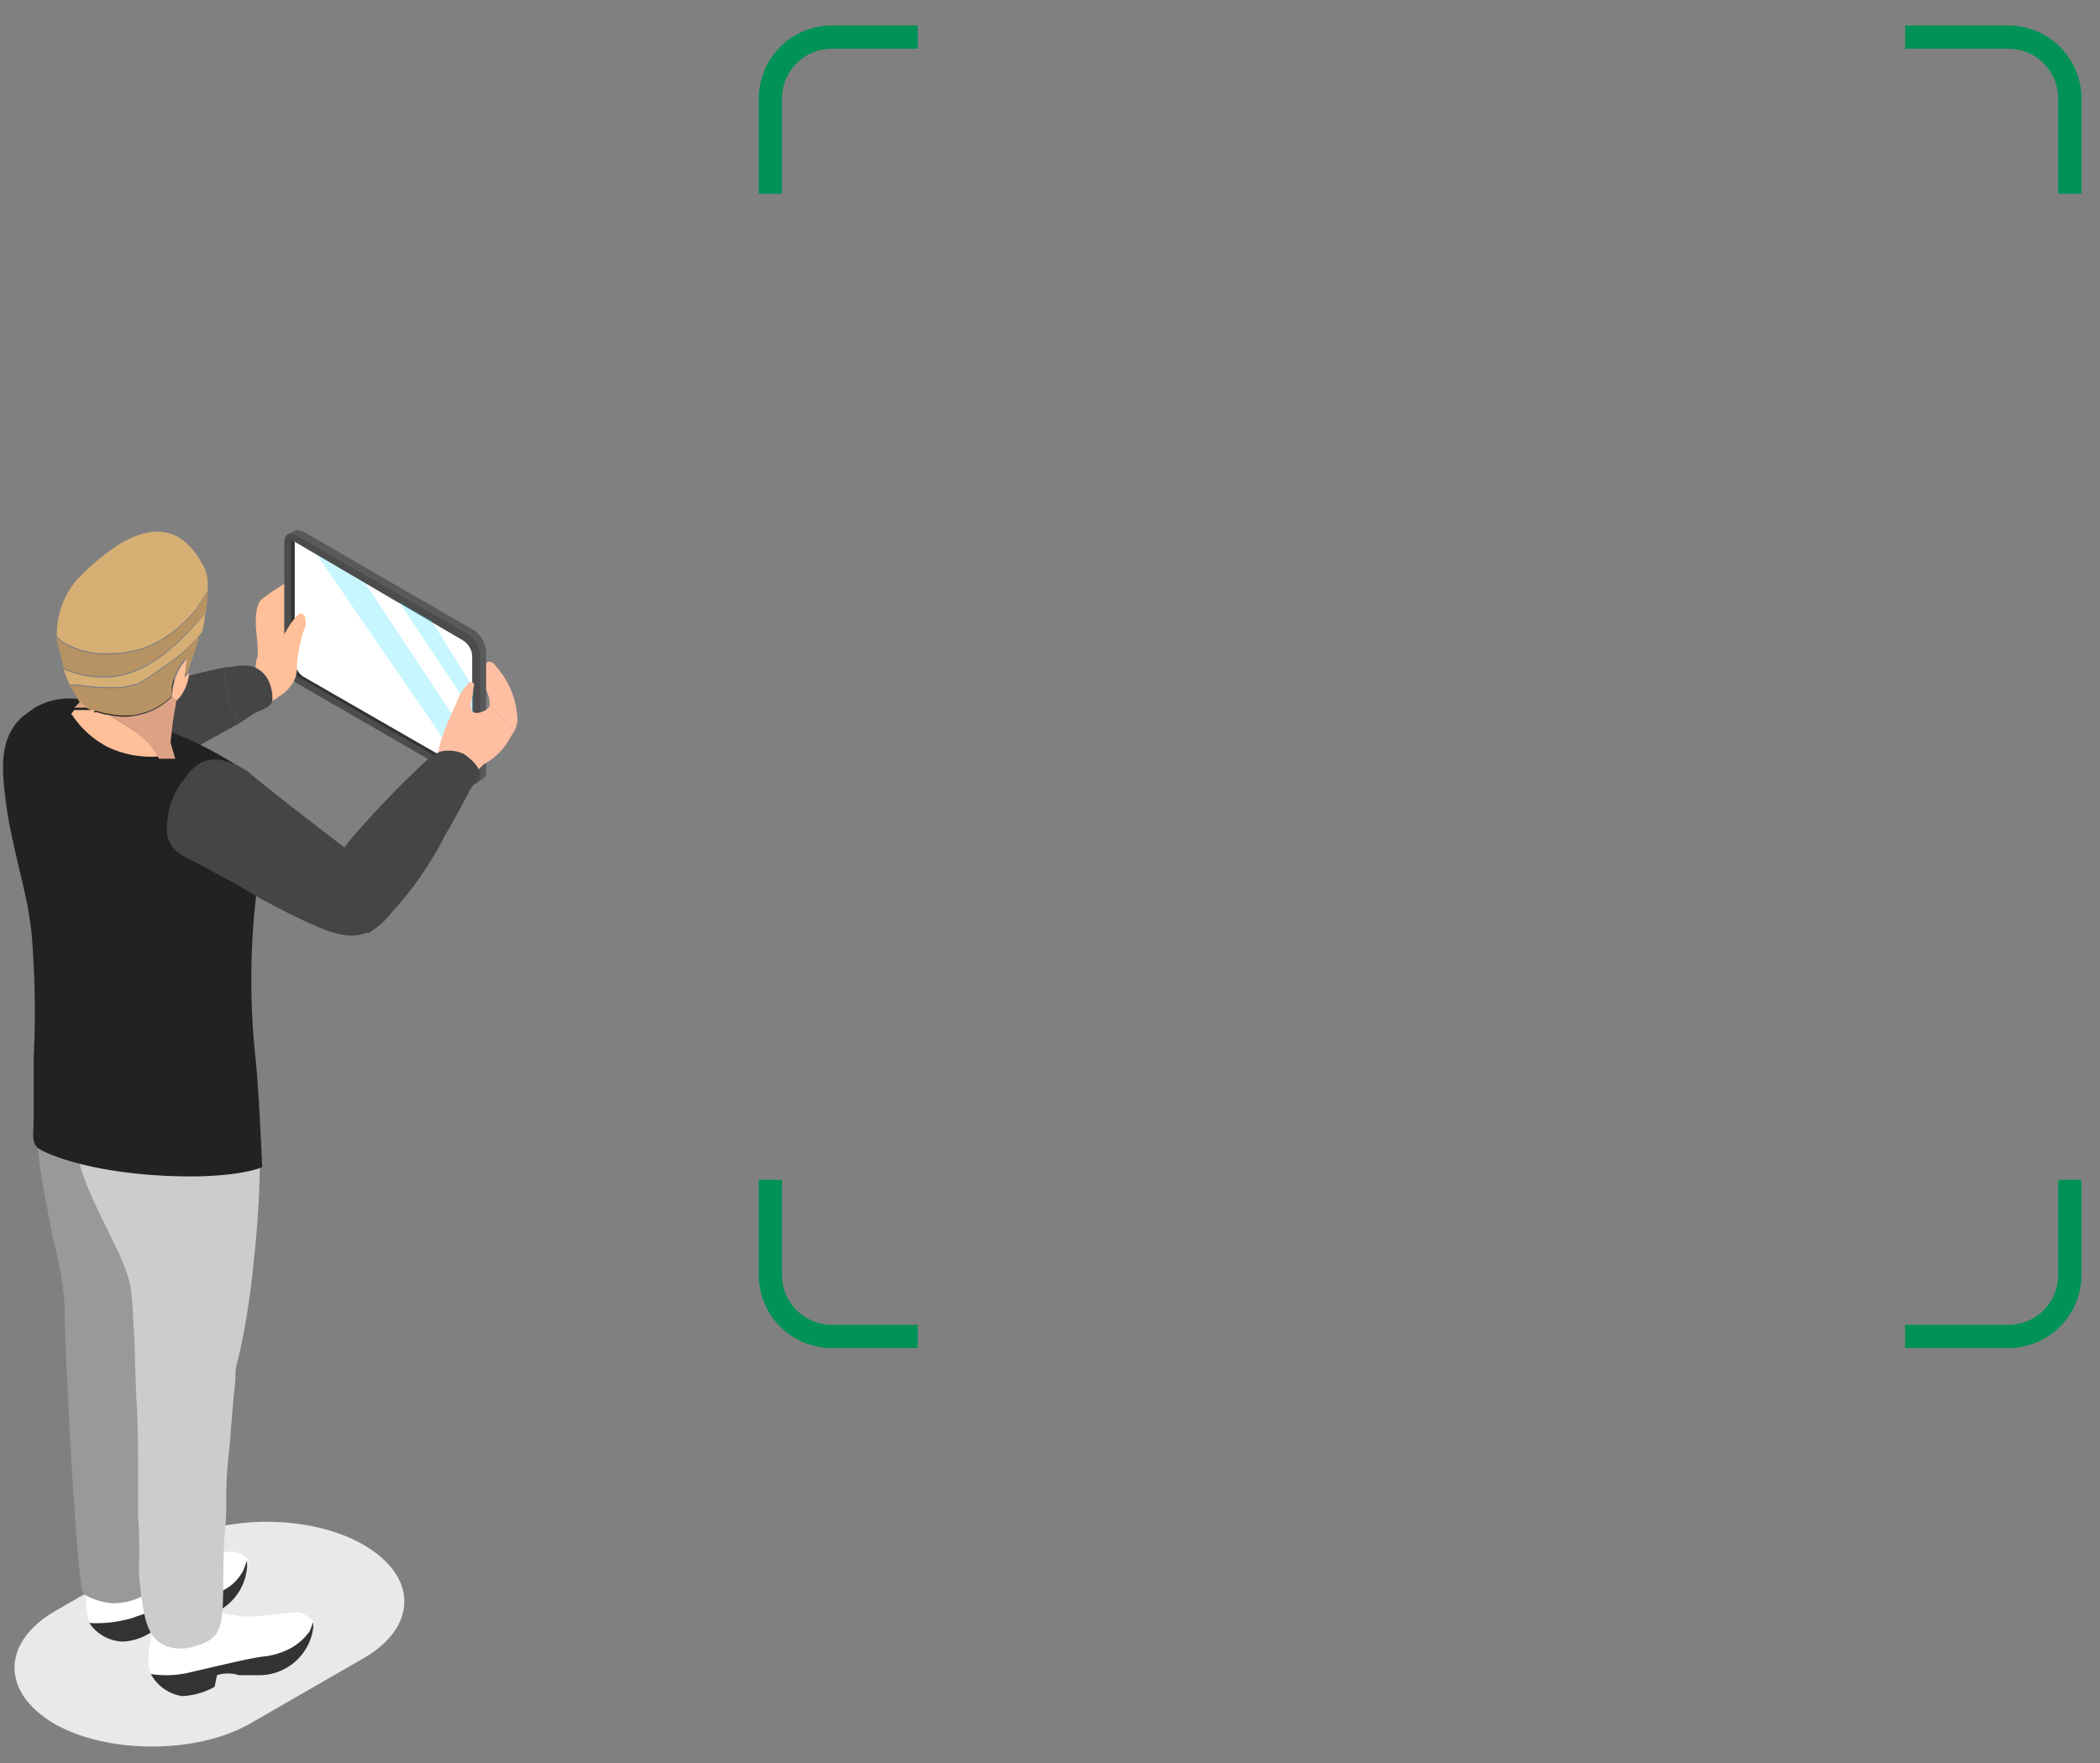 <svg xmlns="http://www.w3.org/2000/svg" xmlns:xlink="http://www.w3.org/1999/xlink" width="181" height="152" viewBox="0 0 181 152"><rect x="0" y="0" width="181" height="152" fill="#808080" stroke="none"/><defs><style>.cls-1{fill:#595959;}.cls-2{isolation:isolate;}.cls-3{fill:#e9e9e9;}.cls-4{fill:#ffbfa2;}.cls-21,.cls-5{fill:#ffbf99;}.cls-6{fill:#454545;}.cls-7{clip-path:url(#clip-path);}.cls-8{clip-path:url(#clip-path-2);}.cls-9{fill:#4c4c4c;}.cls-10,.cls-14{fill:#333;}.cls-11,.cls-13{fill:#fff;}.cls-12{fill:#47e0ff;opacity:0.3;mix-blend-mode:screen;}.cls-13,.cls-14,.cls-19,.cls-20,.cls-21,.cls-22{fill-rule:evenodd;}.cls-15{fill:#6e4cb3;}.cls-16{fill:#999;}.cls-17{fill:#ccc;}.cls-18{fill:#222;}.cls-19{fill:#b79363;}.cls-20{fill:#d6af75;}.cls-22{fill:#dda285;}.cls-23{fill:#009257;}</style><clipPath id="clip-path"><path id="SVGID" class="cls-1" d="M41,67.5l.5-.3a.7.7,0,0,0,.4-.7l-.6.3C41.3,67.2,41.2,67.4,41,67.5Z"/></clipPath><clipPath id="clip-path-2"><path id="SVGID-2" data-name="SVGID" class="cls-1" d="M41.4,56.5l.5-.3a2.5,2.5,0,0,0-1.1-1.9l-.5.3A2.5,2.5,0,0,1,41.4,56.5Z"/></clipPath></defs><g class="cls-2"><g id="Calque_1" data-name="Calque 1"><path class="cls-3" d="M31.4,142.9l-9.9,5.7c-4.6,2.6-12.2,2.6-16.8,0h0c-4.6-2.7-4.6-7,0-9.7l9.9-5.7c4.6-2.7,12.2-2.7,16.8,0h0C36,135.9,36,140.2,31.4,142.9Z"/><path class="cls-4" d="M42.8,57.5c-.2-.3-.5-.6-.8-.4s-.3.7-.4.9a5.1,5.1,0,0,0,.2,1.3,2.8,2.8,0,0,1,.4,1.2v.4a20.9,20.9,0,0,1,2.2,2,3.1,3.1,0,0,0,.2-.8A7.2,7.2,0,0,0,42.8,57.5Z"/><path class="cls-5" d="M22.2,58.1h-.1a2.6,2.6,0,0,1,.1-1.5c.1-1.3-.3-2.6-.1-3.8a2.1,2.1,0,0,1,.4-1.1l.8-.6,1.4-.9a6.5,6.5,0,0,1,.4,5.3Z"/><path class="cls-6" d="M19.5,57.5c-2.9.6-5.8,1.4-8.7,2.3a7.4,7.4,0,0,0-3.6,1.9,3.8,3.8,0,0,0-.5,4,2.1,2.1,0,0,0,1.4,1.6,4.8,4.8,0,0,0,2.6-.4,26,26,0,0,0,5.5-2.1l1.8-1,2.7-1.5A6.8,6.8,0,0,1,19.5,57.5Z"/><g class="cls-2"><g class="cls-2"><path id="SVGID-3" data-name="SVGID" class="cls-1" d="M41,67.5l.5-.3a.7.7,0,0,0,.4-.7l-.6.3C41.3,67.2,41.2,67.4,41,67.5Z"/><g class="cls-7"><g class="cls-2"><path class="cls-1" d="M41,67.5l.5-.3a.7.7,0,0,0,.4-.7l-.6.3c0,.4-.1.6-.3.7Z"/></g></g></g><polygon class="cls-1" points="41.3 66.8 41.9 66.5 41.9 56.2 41.4 56.5 41.3 66.8"/><polygon class="cls-1" points="40.3 54.6 40.8 54.3 26.1 45.8 25.5 46.1 40.3 54.6"/><g class="cls-2"><path id="SVGID-4" data-name="SVGID" class="cls-1" d="M41.4,56.5l.5-.3a2.5,2.5,0,0,0-1.1-1.9l-.5.3A2.5,2.5,0,0,1,41.4,56.5Z"/><g class="cls-8"><g class="cls-2"><path class="cls-1" d="M41.4,56.5l.5-.3a3.1,3.1,0,0,0-.2-.8l-.5.3a3.1,3.1,0,0,1,.2.8Z"/><path class="cls-1" d="M41.2,55.7l.5-.3-.4-.6-.5.3a2.1,2.1,0,0,1,.4.6Z"/><path class="cls-1" d="M40.8,55.1l.5-.3c-.1-.2-.3-.3-.5-.5l-.5.3a1.2,1.2,0,0,1,.5.5Z"/></g></g></g><path class="cls-9" d="M25.5,46.1c-.6-.3-1,0-1,.7V57a2.4,2.4,0,0,0,1.1,1.9l14.7,8.5c.6.4,1.1.1,1.1-.6V56.5a2.5,2.5,0,0,0-1.1-1.9Z"/><path class="cls-10" d="M25,57.1a1.8,1.8,0,0,0,.8,1.3l14.7,8.5h.2v-.2h0V56.5a1.7,1.7,0,0,0-.8-1.3L25.4,46.7h-.2a.1.1,0,0,0-.1-.1V57.1Z"/><path class="cls-11" d="M25.4,56.9a1.7,1.7,0,0,0,.7,1.4l14.6,8.4V56.5a1.7,1.7,0,0,0-.8-1.3L25.4,46.7Z"/></g><path class="cls-1" d="M25.3,45.8l-.5.3c.2-.2.4-.1.7,0l.6-.3C25.8,45.7,25.5,45.6,25.3,45.8Z"/><polygon class="cls-12" points="37.2 53.5 40.8 59.3 40.8 61.5 34.4 51.9 37.2 53.5"/><polygon class="cls-12" points="40.7 64.2 40.7 66.7 40 66.3 27.3 47.8 31.5 50.3 40.7 64.2"/><path class="cls-4" d="M42.1,61l-.2.2c-.4.2-1.1.5-1.3-.1v-.6a5,5,0,0,0,.2-1.2c.1-.2.1-.5-.2-.5s-.2.1-.3.2a3.6,3.6,0,0,0-.7,1c-.1.2-.2.3-.2.5a23.9,23.9,0,0,0-1.5,3.7,7.5,7.5,0,0,0-.2,2.1l.3,1.8a2.1,2.1,0,0,0,.7,1.2c.4.2.9-.2,1.2-.5a12.9,12.9,0,0,0,.9-1.6c.2-.3.2-.6.4-.8a2.7,2.7,0,0,1,.8-.7,5.7,5.7,0,0,0,1.6-1.5l.8-1.3a20.9,20.9,0,0,0-2.2-2A.1.1,0,0,0,42.1,61Z"/><g id="man"><path class="cls-11" d="M13.1,140.1v-.3a8.1,8.1,0,0,1,.8-3.4,3,3,0,0,1,.7-1.1c.8-.7,2.1-.1,2.6.8a7.5,7.5,0,0,1,.6,1.3c.4.8,1.2,1.8,2.2,1.8s2.8,1,4.2.9,1.1-.6,1.6-.4-.8.2-1.2,1.2-.8.1-1.4.4-.2.6-1.2.5-2.7,1.6-3.7,2.1-3,2.8-4.7,1.2a2.5,2.5,0,0,1-.8-1.7C12.7,142.3,13.1,141.2,13.1,140.1Z"/><g id="man-2" data-name="man"><path class="cls-11" d="M7.5,135.7v-.4a6.8,6.8,0,0,1,.6-3.4,4.5,4.5,0,0,1,.6-1.2c.8-.7,2.1-.2,2.7.7s.4.8.7,1.2a2.9,2.9,0,0,0,2.3,1.7c1.3,0,2.8.8,4.2.6s1-.7,1.5-.5-.7.2-1,1.3-.8.1-1.4.4-.2.6-1.2.6-2.6,1.8-3.5,2.4-2.8,3-4.7,1.5a2.5,2.5,0,0,1-.8-1.6C7.3,137.9,7.6,136.8,7.5,135.7Z"/></g><path class="cls-13" d="M14.7,134.4c.7,2.7-.3,3.6-3.2,5l-.9.6a38.6,38.6,0,0,1,6.6-2,6.3,6.3,0,0,0,2.2-.7,5.8,5.8,0,0,0,1.7-1.8l.3-.8c.1-.3-.2-.6-1-.9S17.6,134.4,14.7,134.4Z"/><path class="cls-14" d="M11.3,139.5a11.1,11.1,0,0,1-3.6.4h0a3.6,3.6,0,0,0,2.9,1.6,4.8,4.8,0,0,0,2.7-1v-1a5.9,5.9,0,0,1,1.9-.1h1.8a4.7,4.7,0,0,0,4.3-4.4v-.5l-.3.8a3.9,3.9,0,0,1-1.8,1.8,6.5,6.5,0,0,1-2.1.7C15.8,138,13,138.9,11.3,139.5Z"/></g><path class="cls-15" d="M13.6,114.8l.7-2.6A25,25,0,0,0,13.6,114.8Z"/><path class="cls-16" d="M3.4,93.3a30.1,30.1,0,0,0-.1,6c.2,2.1.6,4,1.3,7.6a29.6,29.6,0,0,1,1,6c-.2-.1,1,24.1,1.6,24.5a5.7,5.7,0,0,0,2.5.8c1.6,0,3-.7,3.1-1.1a6.9,6.9,0,0,0,.3-2.5c0-3.8-.2-7.7-.3-11.6a49.2,49.2,0,0,1,.4-6.7,69.3,69.3,0,0,0,1.7-7.9c.3-2.5.1-5.1.7-7.5a32.8,32.8,0,0,0,.8-7.6Z"/><path class="cls-17" d="M15.2,90.3c.4-.2,2.2-1.1,2.2-1.6s.9-.6,1.1-.6a2.2,2.2,0,0,1,1.2.5,5.1,5.1,0,0,1,1.8,2.5,13.1,13.1,0,0,1,.8,4.3,80.7,80.7,0,0,1-.4,13c-.2,2.2-.5,4.4-.9,6.5s-.5,2.2-.7,3.2A2.3,2.3,0,0,1,19,120c-1.9,1.2-5.2,1-6.5-1.1s-.8-5.7-1.3-8.2-3.1-6.4-4.2-9.9a16.3,16.3,0,0,1-.3-7.6c.2-1.2.6-4.2,1.9-4.9A4.3,4.3,0,0,1,13,89.4C14,90.5,13.9,91,15.2,90.3Z"/><path class="cls-18" d="M2.7,80.2l-.3-2c-.6-3-1.5-6-1.9-9.1S0,63.6,1.9,61.8L3,61c3.7-2.1,7.3.5,10.7,1.7a33.5,33.5,0,0,1,6.6,3.2,7,7,0,0,1,1.9,1.5,4.6,4.6,0,0,1,.8,2.5,11.2,11.2,0,0,1-.3,3.1A63.8,63.8,0,0,0,22,91c.3,2.5.6,9.6.6,9.6s-1.4.7-5.5.8c-8.6.1-13.4-2-13.9-2.5s-.3-1.5-.3-2.1V91.2A80.5,80.5,0,0,0,2.7,80.2Z"/><path class="cls-17" d="M20.2,119.8c-.2,1.9-.3,3.8-.5,5.7s-.2,3-.2,4.5-.2,2.3-.2,3.4c-.2,6.3.4,7.7-2.5,8.5a3.8,3.8,0,0,1-2.1.1c-1.9-.5-2.2-2.2-2.5-4.3s-.2-2.6-.2-3.8,0-2-.1-3v-4.1c0-1.8,0-3.6-.1-5.4s-.2-4.7-.2-7a1.2,1.2,0,0,1,.5-.9c.3-.2,7.3,2.4,8,3.1A9,9,0,0,1,20.2,119.8Z"/><path class="cls-6" d="M21.5,66.6c-1.2-.8-2.7-1.5-4.1-.9A4.4,4.4,0,0,0,16,67a6.7,6.7,0,0,0-1.6,4.5,1.6,1.6,0,0,0,.2,1c.4,1.1,1.5,1.4,2.4,1.9l3.5,1.9a56.4,56.4,0,0,0,6.9,3.6c1.4.6,3,1.1,4.4.4A3.4,3.4,0,0,0,33.7,78,2.7,2.7,0,0,0,32,74.8C24.2,68.9,21.3,66.5,21.5,66.6Z"/><path class="cls-6" d="M40,65c.4.3,1.2.9,1.3,1.5s-.6,1.2-.8,1.6-1.4,2.7-2.2,4a16.2,16.2,0,0,1-1,1.8,27.3,27.3,0,0,1-3.5,4.7,6.8,6.8,0,0,1-2,1.8,2.4,2.4,0,0,1-2.1-.7A3.8,3.8,0,0,1,28.1,76c.2-1.4,1.2-2.4,2-3.5a83.1,83.1,0,0,1,6.5-6.8,6,6,0,0,1,1.3-.9A3.1,3.1,0,0,1,40,65Z"/><path class="cls-5" d="M26.2,54.3a14,14,0,0,0-.6,2.8,4.9,4.9,0,0,1-.1,1.2A3.3,3.3,0,0,1,24.1,60c-.3.2-.6.5-1,.4a2.2,2.2,0,0,0,.1-.8,1.5,1.5,0,0,0-.4-.9c-.2-.2-.5-.3-.6-.5s.1-1,.2-1.4a8,8,0,0,0,.3-1.5l.3-.4h.4a.8.8,0,0,1,.3.7h0c.1.1.2,0,.3-.1l.9-1.5a4.8,4.8,0,0,1,.9-1.1H26c.2.1.3.2.3.4A1.4,1.4,0,0,1,26.2,54.3Z"/><path class="cls-6" d="M23.1,58.6a2.2,2.2,0,0,0-1.6-1.2,4.3,4.3,0,0,0-1.6.1h-.4a6.8,6.8,0,0,0,1.2,4.8l1.2-.8c.4-.2,1.3-.5,1.5-.9S23.4,59.1,23.1,58.6Z"/><path class="cls-13" d="M20.3,139.3c.6,2.8-.5,3.6-3.5,4.8l-1,.5a41.4,41.4,0,0,1,6.8-1.5,6.4,6.4,0,0,0,2.2-.6,4.4,4.4,0,0,0,1.9-1.7l.3-.7c.2-.3-.2-.6-.9-1S23.2,139.5,20.3,139.3Z"/><path class="cls-14" d="M16.6,144.1a8.8,8.8,0,0,1-3.6.2h0a3.7,3.7,0,0,0,2.7,1.9,6.3,6.3,0,0,0,2.8-.8l.2-1a3.1,3.1,0,0,1,1.9,0h1.8a4.7,4.7,0,0,0,4.6-4.1v-.5l-.3.8a4.9,4.9,0,0,1-1.9,1.6,6.4,6.4,0,0,1-2.2.6C21.2,143,18.4,143.7,16.6,144.1Z"/><path class="cls-19" d="M17.7,52.9h0c0-.1.1-.2.1-.4s.1-1,.1-1.5l-1,1.6c-2.2,2.6-4.6,3.8-7.4,3.8a7.1,7.1,0,0,1-4.1-1l-.5-.4a1.3,1.3,0,0,0,.1.6H5l.5,2a8.6,8.6,0,0,0,3.6.7c2.4,0,4.9-1.4,7.6-4.4Zm-.3,1.6a22.3,22.3,0,0,1-2.1,2.2c-1.4,1-2.5,1.8-3.4,2.3l-1.3.3a18.5,18.5,0,0,1-3.9-.2H6c.3.4.6,1,.9,1.5a.1.1,0,0,0,.1.1l.6.4.5.2h.3l.7.2h.2a5.8,5.8,0,0,0,5.5-1.5v-.8a4.8,4.8,0,0,1,1.2-2.5l-.2,1.6.4-.4.9-2.7v-.4A.6.6,0,0,1,17.4,54.5Z"/><path class="cls-20" d="M17.2,48.2c-1.6-2.6-3.9-3.1-6.9-1.3A19.1,19.1,0,0,0,7,49.6l-.4.4a7.3,7.3,0,0,0-1.7,4.9l.5.4a7.1,7.1,0,0,0,4.1,1c2.8,0,5.2-1.2,7.4-3.8l1-1.6v-.5a3.3,3.3,0,0,0-.3-1.5Zm.2,6.3a9,9,0,0,0,.3-1.6l-1,1.1c-2.7,3-5.2,4.4-7.6,4.4a8.6,8.6,0,0,1-3.6-.7A6.9,6.9,0,0,0,6,59h.7a18.5,18.5,0,0,0,3.9.2l1.3-.3c.9-.5,2-1.3,3.4-2.3A22.3,22.3,0,0,0,17.4,54.5Z"/><path class="cls-21" d="M8.1,61.2H6.4l-.3.4h.1a8.3,8.3,0,0,0,3.1,2.8,8.7,8.7,0,0,0,4.4.8A7.5,7.5,0,0,0,11.6,63L9.7,61.8l-.4-.2H9.1l-.7-.2H8.1Z"/><path class="cls-21" d="M14.8,60.1l.4.3h0l.3-.3a3.9,3.9,0,0,0,.8-2.1l-.4.4.2-1.6a4.8,4.8,0,0,0-1.2,2.5Z"/><path class="cls-22" d="M15.2,60.4l-.4-.3a5.8,5.8,0,0,1-5.5,1.5l.4.2L11.6,63a7.5,7.5,0,0,1,2.1,2.4h1.4L14.7,64l.2-1.8Zm-8.3.1h0l-.5.5H8.1L7.6,61,7,60.6A.1.1,0,0,1,6.9,60.5Z"/><path class="cls-23" d="M177.4,101.7v8.2a4.3,4.3,0,0,1-4.3,4.3h-8.9v2h8.9a6.3,6.3,0,0,0,6.3-6.3v-8.2Z"/><path class="cls-23" d="M79.1,114.2H71.7a4.3,4.3,0,0,1-4.3-4.3v-8.2h-2v8.2a6.3,6.3,0,0,0,6.3,6.3h7.4Z"/><path class="cls-23" d="M79.1,2.2H71.7a6.3,6.3,0,0,0-6.3,6.3v8.2h2V8.5a4.3,4.3,0,0,1,4.3-4.3h7.4Z"/><path class="cls-23" d="M173.1,2.2h-8.9v2h8.9a4.3,4.3,0,0,1,4.3,4.3v8.2h2V8.5A6.3,6.3,0,0,0,173.1,2.2Z"/></g></g></svg>